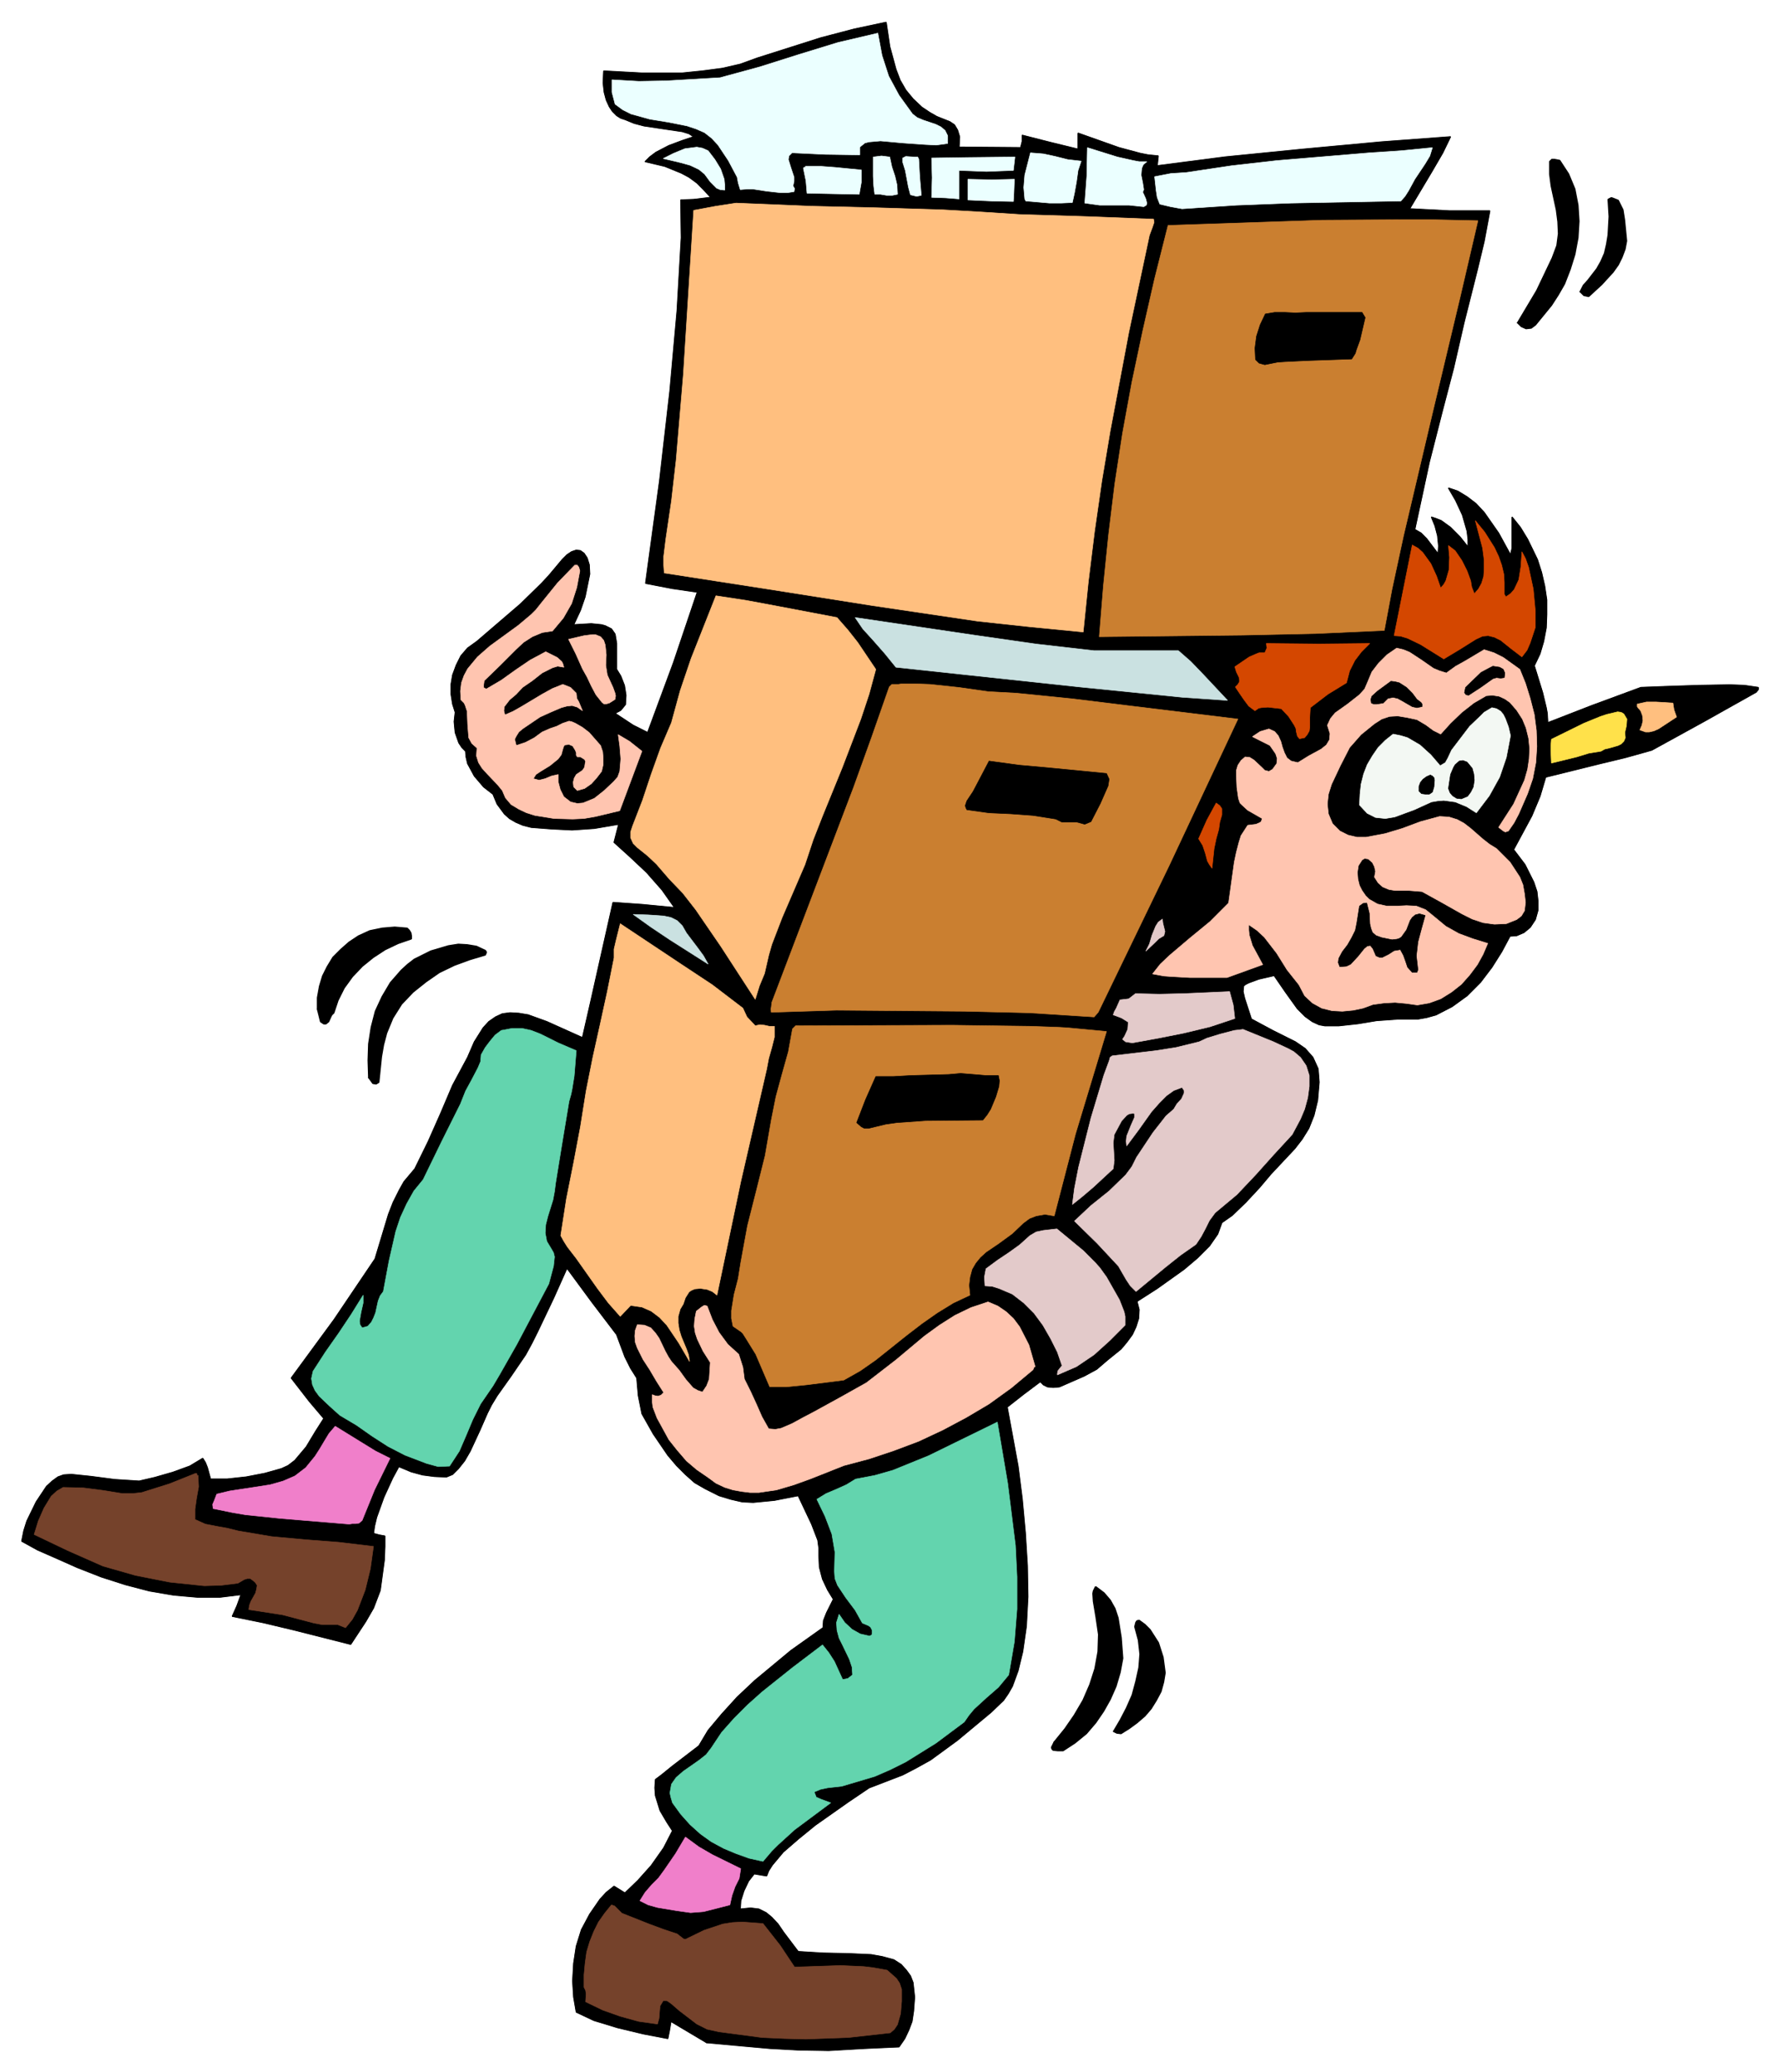 <svg width="3428.182" height="3990.859" viewBox="0 0 2571.137 2993.144" xmlns="http://www.w3.org/2000/svg"><rect x="0" y="0" width="2571.137" height="2993.144" fill="#333333" stroke="none"/><defs><clipPath id="a"><path d="M0 0h2571.137v2992.184H0Zm0 0"/></clipPath></defs><path style="fill:#fff;fill-opacity:1;fill-rule:nonzero;stroke:none" d="M0 2992.184h2571.137V-.961H0Zm0 0" transform="translate(0 .96)"/><g clip-path="url(#a)" transform="translate(0 .96)"><path style="fill:#fff;fill-opacity:1;fill-rule:evenodd;stroke:#fff;stroke-width:.14;stroke-linecap:square;stroke-linejoin:bevel;stroke-miterlimit:10;stroke-opacity:1" d="M0 .5h493.5V575H0Zm0 0" transform="matrix(5.21 0 0 -5.21 0 2994.79)"/></g><path style="fill:#000;fill-opacity:1;fill-rule:evenodd;stroke:#000;stroke-width:.14;stroke-linecap:square;stroke-linejoin:bevel;stroke-miterlimit:10;stroke-opacity:1" d="m196.02 8.69-9.9 5.89-.43-2.59-.43-2.15-6.75 1.29-7.17 1.72-6.6 2.01-4.88 2.3-.72 4.17-.28 4.45.28 4.88.72 4.74 1.43 4.6 2.3 4.31 2.87 4.16 1.72 1.87 2.16 1.72 3.01-1.87 3.59 3.45 3.73 4.17 3.44 4.88 2.44 4.74-1.58 2.44-1.86 3.16-1.29 4.17-.15 2.15.15 2.3 1.72 1.29 3.01 2.44 7.32 5.6 2.58 4.31 3.73 4.45 4.31 4.74 4.88 4.6 10.04 8.33 8.9 6.32.14 2.01.86 2.16 1.87 3.73-1.58 2.58-1.43 3.02-.86 3.3-.15 3.45v1.87l-.29 2.15-1.72 4.46-3.73 7.89-6.6-1.29-5.88-.57-3.02.14-3.15.72-3.3 1-3.74 1.87-3.01 1.73-2.58 2.29-2.44 2.44-2.44 2.88-4.02 5.89-3.16 5.6-1 5.02-.43 4.89-1.72 2.73-1.58 3.16-2.3 6.17-6.89 9.05-6.88 9.34-3.73-8.33-4.45-9.34-1.58-3.16-1.72-3.16-4.02-5.89-3.88-5.46-1.57-2.58-1.15-2.3-2.01-4.59-2.73-5.89-1.58-2.73-1.72-2.16-1.58-1.58-1.72-.71-3.3.14-3.3.43-3.16.86-3.44 1.44-1.72-3.16-2.44-5.32-2.01-5.6-.58-2.44-.28-2.01 1.58-.43 1.57-.29v-2.87l-.14-3.73-1.15-8.48-1.86-4.88-2.16-3.74-4.16-6.32-15.93 4.03-8.46 2.01-8.47 1.72 1.29 2.87 1.15 3.16-5.88-.72h-6.17l-6.6.58-6.75 1.15-6.6 1.72-6.74 2.16-6.6 2.58-6.46 2.87-4.59 2.01-4.45 2.45.57 2.87.86 2.73 2.59 5.31 2.87 4.31 1.57 1.44 1.58 1.15 1.58.57 2.15.14 5.46-.57 6.6-.86 6.74-.43 4.31 1 5.02 1.44 4.73 1.72 3.59 2.16.72-1.15.57-1.44.86-3.16H63l5.31.58 5.16 1 4.59 1.29 1.87.86 1.87 1.44 3.15 3.74 2.59 4.3 2.29 3.59-4.02 4.74-5.02 6.47 11.91 16.23 11.34 16.8 3.73 12.35 1.29 3.31 1.72 3.44 1.29 2.3 3.02 3.59 3.73 7.61 3.44 7.76 3.3 7.76 4.16 7.75 1.87 4.31 2.44 3.88 1.58 1.72 1.86 1.29 1.87.87 2.15.28 2.44-.14 2.58-.43 5.17-1.87 9.9-4.45 2.3 10.05 2.29 10.2 3.88 17.24 8.18-.58 8.89-.86-3.44 4.88-4.3 4.89-4.74 4.45-4.3 3.88 1.29 5.02-6.75-1.15-6.17-.43-5.74.29-5.59.43-2.3.58-2.01.86-1.72 1-1.44 1.3-2.01 2.72-1.14 2.73-2.59 2.01-2.58 3.02-1.87 3.45-.43 1.86-.14 1.58-1 1.01-.86 1.29-1.01 2.87-.29 3.02.29 2.59-.72 2.29-.43 2.73v2.73l.43 2.59 1.01 2.73 1.29 2.58 1.86 2.16 2.59 1.86 12.05 10.34 5.74 5.6 2.15 2.3 3.74 4.46 1.29 1.29 1.29.86 1.29.43 1.15-.14 1-.72.86-1.29.58-1.87.14-2.59-1.29-6.32-1.29-3.73-1.87-4.02 4.88.29 2.87-.29 1.01-.29 1.72-.86 1-1.44.43-2.58v-7.18l1.15-1.87 1.01-2.59.43-2.72-.15-2.59-1.29-1.58-1.58-.86 5.02-3.3 4.02-2.02 7.18 19.39 6.6 19.54-6.89 1-7.46 1.44 3.87 28.29 2.87 24.99 2.01 22.41 1.15 20.11-.14 10.48 3.58.14 4.74.58-2.01 2.15-1.86 1.87-2.16 1.58-2.15 1.15-4.59 1.87-5.45 1.29 1.29 1.29 1.72 1.29 3.59 1.87 3.87 1.44 3.01 1-1.29.86-1.86.58-4.88.72-5.74.86-2.73.72-2.44 1-1.29.43-1.15.72-1.15 1.15-.86 1.29-.86 1.87-.57 2.15-.29 2.59.15 3.3 10.47-.57h11.34l5.59.57 5.46.72 5.02 1.15 4.74 1.72 17.65 5.61 9.32 2.44 8.76 1.86 1-6.75 1.72-6.32 1.15-3.01 1.58-2.73 2.01-2.44 2.44-2.3 2.15-1.44 2.01-1.15 3.59-1.43 1.29-.86.86-1.44.57-1.87-.14-2.87 17.08-.14.43 1.72v1.72l7.89-2.01 7.61-1.86v4.45l11.33-4.02 5.89-1.58 2.15-.43 2.87-.29-.29-2.73 18.8 2.44 21.67 2.16 21.67 2.01 19.23 1.43-2.16-4.45-3.01-5.17-6.17-10.34 11.05-.58h11.19l-1.58-8.47-1.86-7.75-3.73-14.8-2.87-12.49-3.16-12.07-3.59-14.07-4.02-18.67 1.73-1.01 1.57-1.58 3.16-4.17.15 2.16-.29 2.87-.72 2.73-1 2.44 1.29-.43 1.43-.57 2.59-1.87 2.58-2.59 2.29-2.87v2.16l-.28 2.29-1.29 4.46-1.87 4.02-2.01 3.45 2.58-.87 2.59-1.58 2.44-1.86 2.29-2.45 4.02-5.74 3.3-6.03.43 1.86v8.62l2.3-2.87 2.01-3.3 2.72-5.6 1.15-3.6.86-3.73.58-3.88v-4.02l-.15-3.73-.71-3.74-1.01-3.44-1.58-3.31 2.3-7.47 1-4.16.29-1.58.14-2.59 12.2 4.74 13.63 5.03 7.75.29 8.47.28 8.47.15 4.01-.15 3.88-.57v-.57l-.58-.72-14.35-8.05-14.63-8.04-7.18-2.01-7.75-1.87-14.49-3.59-1.58-5.31-2.29-5.46-5.03-9.33 3.16-4.17 2.44-4.88.86-2.59.29-2.58v-2.59l-.72-2.58-1.43-2.16-1.73-1.43-2.01-.87-1.86-.14-2.3-4.31-2.72-4.31-3.16-4.16-3.73-3.74-4.16-3.01-4.45-2.3-2.59-.72-2.43-.43h-5.46l-6.02-.43-5.17-.86-5.31-.58h-3.87l-1.58.29-1.87.86-2.01 1.44-2.15 2.15-3.3 4.6-3.16 4.59-4.3-1-2.73-1.01-.86-.43-.57-.43-.15-1.58.43-1.87 1.87-5.74 5.88-3.16 6.32-3.16 2.72-1.87 2.15-2.44 1.44-3.16.29-3.73-.43-5.03-1.01-4.16-1.43-3.6-1.87-3.01-2.01-2.59-2.29-2.44-4.31-4.59-3.16-3.74-3.87-4.16-3.73-3.59-2.87-2.01-1.15-3.16-2.3-3.31-3.3-3.3-3.73-3.16-7.46-5.32-5.6-3.59.58-2.29-.14-2.45-.72-2.29-1.01-2.16-1.58-2.15-1.57-1.87-3.74-3.02-3.01-2.58-3.44-1.87-6.89-3.01-1.72-.15-1.58.15-1.15.57-.86.86-4.59-3.44-4.59-3.6 3.01-16.37 1.15-9.05.86-9.33.57-9.19.15-8.62-.43-8.19-1.01-7.04-1.29-5.31-1.58-4.31-1.15-2.01-1.29-1.87-3.44-3.3-9.33-7.76-7.46-5.45-3.88-2.16-3.87-2.01-9.33-3.59-5.74-3.88-9.18-6.46-4.59-3.74-4.31-3.73-3.01-3.59-1.01-1.58-.57-1.44-3.45.58-1.57-2.01-1.3-2.73-.86-2.73-.14-2.3 2.87.29 2.3-.29 2-1 1.58-1.3 1.73-1.86 1.57-2.3 4.02-5.32 7.03-.43 6.75-.14 6.46-.29 3.15-.57 3.16-.86 2.01-1.3 1.43-1.58 1.15-1.58.72-1.86.43-4.02-.29-3.88-.43-2.87-.86-2.3-1.15-2.44-1.58-2.3-9.47-.43-10.04-.58-8.47.15-7.89.43zm0 0" transform="matrix(5.21 0 0 -5.21 0 2995.75)"/><path style="fill:none;stroke:#000;stroke-width:.29;stroke-linecap:square;stroke-linejoin:bevel;stroke-miterlimit:10;stroke-opacity:1" d="m196.02 8.69-9.9 5.89-.43-2.59-.43-2.15-6.75 1.29-7.17 1.72-6.6 2.01-4.88 2.3-.72 4.17-.28 4.45.28 4.88.72 4.74 1.43 4.6 2.3 4.31 2.87 4.16 1.72 1.87 2.16 1.72 3.01-1.87 3.59 3.45 3.73 4.17 3.44 4.88 2.44 4.74-1.58 2.44-1.86 3.16-1.29 4.17-.15 2.15.15 2.3 1.72 1.29 3.01 2.44 7.32 5.6 2.58 4.31 3.73 4.45 4.31 4.74 4.88 4.6 10.04 8.33 8.9 6.32.14 2.01.86 2.16 1.87 3.73-1.58 2.58-1.43 3.02-.86 3.3-.15 3.45v1.87l-.29 2.15-1.72 4.46-3.73 7.89-6.6-1.29-5.88-.57-3.02.14-3.15.72-3.3 1-3.74 1.87-3.01 1.73-2.58 2.29-2.44 2.44-2.44 2.88-4.02 5.89-3.16 5.6-1 5.02-.43 4.89-1.72 2.73-1.58 3.16-2.3 6.17-6.89 9.05-6.88 9.34-3.73-8.33-4.45-9.34-1.58-3.16-1.72-3.16-4.02-5.89-3.88-5.46-1.57-2.58-1.15-2.3-2.01-4.59-2.73-5.89-1.58-2.73-1.72-2.16-1.58-1.58-1.72-.71-3.3.14-3.3.43-3.16.86-3.44 1.44-1.72-3.16-2.44-5.32-2.01-5.6-.58-2.44-.28-2.01 1.58-.43 1.57-.29v-2.87l-.14-3.73-1.15-8.48-1.86-4.88-2.16-3.74-4.16-6.32-15.93 4.03-8.46 2.01-8.47 1.72 1.29 2.87 1.15 3.16-5.88-.72h-6.17l-6.6.58-6.75 1.15-6.6 1.72-6.74 2.16-6.6 2.58-6.46 2.87-4.59 2.01-4.45 2.45.57 2.87.86 2.73 2.59 5.31 2.87 4.31 1.57 1.44 1.58 1.15 1.58.57 2.15.14 5.46-.57 6.6-.86 6.74-.43 4.31 1 5.02 1.44 4.73 1.72 3.59 2.16.72-1.15.57-1.44.86-3.16H63l5.31.58 5.16 1 4.59 1.29 1.87.86 1.87 1.44 3.15 3.74 2.59 4.3 2.29 3.59-4.02 4.74-5.02 6.47 11.91 16.23 11.34 16.8 3.73 12.35 1.29 3.31 1.72 3.44 1.29 2.3 3.02 3.59 3.73 7.61 3.44 7.76 3.3 7.76 4.16 7.75 1.87 4.31 2.44 3.88 1.58 1.72 1.86 1.29 1.87.87 2.15.28 2.44-.14 2.58-.43 5.17-1.87 9.9-4.45 2.3 10.05 2.29 10.2 3.88 17.24 8.18-.58 8.89-.86-3.44 4.88-4.3 4.89-4.74 4.45-4.3 3.88 1.29 5.02-6.75-1.15-6.17-.43-5.74.29-5.59.43-2.3.58-2.01.86-1.72 1-1.44 1.3-2.01 2.72-1.14 2.73-2.59 2.01-2.58 3.02-1.87 3.45-.43 1.86-.14 1.58-1 1.01-.86 1.29-1.01 2.87-.29 3.02.29 2.59-.72 2.29-.43 2.73v2.73l.43 2.59 1.01 2.73 1.29 2.58 1.86 2.16 2.59 1.86 12.05 10.34 5.74 5.6 2.15 2.3 3.74 4.46 1.29 1.29 1.29.86 1.29.43 1.15-.14 1-.72.86-1.29.58-1.87.14-2.59-1.29-6.32-1.29-3.73-1.87-4.02 4.88.29 2.87-.29 1.01-.29 1.72-.86 1-1.44.43-2.58v-7.18l1.15-1.87 1.01-2.59.43-2.72-.15-2.59-1.29-1.58-1.58-.86 5.02-3.3 4.02-2.02 7.18 19.39 6.6 19.54-6.89 1-7.46 1.44 3.87 28.29 2.87 24.99 2.01 22.41 1.15 20.11-.14 10.48 3.58.14 4.74.58-2.01 2.15-1.86 1.87-2.16 1.58-2.15 1.15-4.59 1.87-5.45 1.29 1.29 1.29 1.72 1.29 3.59 1.87 3.87 1.44 3.01 1-1.29.86-1.86.58-4.88.72-5.74.86-2.73.72-2.44 1-1.29.43-1.15.72-1.15 1.15-.86 1.29-.86 1.87-.57 2.15-.29 2.59.15 3.3 10.47-.57h11.34l5.59.57 5.46.72 5.02 1.15 4.74 1.72 17.65 5.61 9.32 2.44 8.76 1.86 1-6.75 1.72-6.32 1.15-3.01 1.58-2.73 2.01-2.44 2.44-2.3 2.15-1.44 2.01-1.15 3.59-1.43 1.29-.86.86-1.44.57-1.87-.14-2.87 17.08-.14.43 1.72v1.72l7.89-2.01 7.61-1.86v4.45l11.33-4.02 5.89-1.58 2.15-.43 2.87-.29-.29-2.73 18.8 2.44 21.67 2.16 21.67 2.01 19.23 1.43-2.16-4.45-3.01-5.17-6.17-10.34 11.05-.58h11.19l-1.58-8.47-1.86-7.75-3.73-14.8-2.87-12.49-3.16-12.07-3.59-14.07-4.02-18.67 1.73-1.01 1.57-1.58 3.16-4.17.15 2.16-.29 2.87-.72 2.73-1 2.44 1.29-.43 1.43-.57 2.59-1.87 2.58-2.59 2.29-2.87v2.16l-.28 2.29-1.29 4.46-1.87 4.02-2.01 3.45 2.58-.87 2.59-1.58 2.44-1.86 2.29-2.45 4.02-5.74 3.3-6.03.43 1.86v8.62l2.3-2.87 2.01-3.3 2.72-5.6 1.15-3.6.86-3.73.58-3.88v-4.02l-.15-3.73-.71-3.74-1.01-3.44-1.58-3.31 2.3-7.47 1-4.16.29-1.58.14-2.59 12.2 4.74 13.63 5.03 7.75.29 8.47.28 8.47.15 4.01-.15 3.88-.57v-.57l-.58-.72-14.35-8.05-14.63-8.04-7.18-2.01-7.75-1.87-14.49-3.59-1.58-5.31-2.29-5.46-5.03-9.33 3.16-4.17 2.44-4.88.86-2.59.29-2.58v-2.59l-.72-2.58-1.43-2.16-1.73-1.43-2.01-.87-1.86-.14-2.3-4.31-2.72-4.31-3.16-4.16-3.73-3.74-4.16-3.01-4.45-2.3-2.59-.72-2.43-.43h-5.46l-6.02-.43-5.17-.86-5.31-.58h-3.87l-1.58.29-1.87.86-2.01 1.44-2.15 2.15-3.3 4.6-3.16 4.59-4.3-1-2.73-1.01-.86-.43-.57-.43-.15-1.58.43-1.87 1.87-5.74 5.88-3.16 6.32-3.16 2.72-1.87 2.15-2.44 1.44-3.16.29-3.73-.43-5.03-1.01-4.16-1.43-3.6-1.87-3.01-2.01-2.59-2.29-2.44-4.31-4.59-3.16-3.74-3.87-4.16-3.73-3.59-2.87-2.01-1.15-3.16-2.3-3.31-3.3-3.3-3.73-3.16-7.46-5.32-5.6-3.59.58-2.29-.14-2.45-.72-2.29-1.01-2.16-1.58-2.15-1.57-1.87-3.74-3.02-3.01-2.58-3.44-1.87-6.89-3.01-1.72-.15-1.58.15-1.15.57-.86.86-4.59-3.44-4.59-3.6 3.01-16.37 1.15-9.05.86-9.33.57-9.19.15-8.62-.43-8.19-1.01-7.04-1.29-5.31-1.58-4.31-1.15-2.01-1.29-1.87-3.44-3.3-9.33-7.76-7.46-5.45-3.88-2.16-3.87-2.01-9.33-3.59-5.74-3.88-9.18-6.46-4.59-3.74-4.31-3.73-3.01-3.59-1.01-1.58-.57-1.44-3.45.58-1.57-2.01-1.3-2.73-.86-2.73-.14-2.3 2.87.29 2.3-.29 2-1 1.58-1.3 1.73-1.86 1.57-2.3 4.02-5.32 7.03-.43 6.75-.14 6.46-.29 3.15-.57 3.16-.86 2.01-1.3 1.43-1.58 1.15-1.58.72-1.86.43-4.02-.29-3.88-.43-2.87-.86-2.3-1.15-2.44-1.58-2.3-9.47-.43-10.04-.58-8.47.15-7.89.43-17.51 1.58" transform="matrix(5.21 0 0 -5.21 0 2995.75)"/><path style="fill:#75422b;fill-opacity:1;fill-rule:evenodd;stroke:#75422b;stroke-width:.14;stroke-linecap:square;stroke-linejoin:bevel;stroke-miterlimit:10;stroke-opacity:1" d="m188.42 17.59-2.16 1.87-1 .72-.29.14h-1l-.86-1.44-.15-1.58-.14-1.86-.43-1.58-5.17.72-5.16 1.43-4.88 1.73-4.74 2.29.15 2.16-.15 1-.43.86v3.45l.29 3.16.43 3.16.86 2.87 1.15 2.88 1.29 2.58 1.72 2.44 1.87 2.3.86-.29.57-.57 1.44-1.44 7.6-3.01 3.88-1.44 3.87-1.29 1.29-1.01.58-.43h.57l5.02 2.44 5.17 1.73 2.73.43 2.72.14 5.74-.43 4.74-6.03 4.02-6.03 12.77.43 6.46-.29 2.44-.29 4.01-.72 2.59-2.29.86-1.3.57-1.72v-3.3l-.29-3.45-.86-3.02-.86-1.29-1.15-1-11.62-1.3-11.77-.43-6.02.15-6.17.28-11.91 1.58-3.3.72-2.87 1.44zm0 0" transform="matrix(5.21 0 0 -5.21 0 2995.75)"/><path style="fill:#f07fca;fill-opacity:1;fill-rule:evenodd;stroke:#f07fca;stroke-width:.14;stroke-linecap:square;stroke-linejoin:bevel;stroke-miterlimit:10;stroke-opacity:1" d="m177.51 48.04 1.44 2.3 1.86 2.15 1.87 1.87 1.57 2.15 3.16 4.6 2.73 4.6 3.73-2.73 3.73-2.16 7.89-3.88-.43-2.72-1.15-2.3-.86-2.44-.57-2.59-3.88-1-3.44-.87-3.59-.28-4.01.57-5.17.86-2.58.72zm0 0" transform="matrix(5.21 0 0 -5.21 0 2995.75)"/><path style="fill:#63d4ae;fill-opacity:1;fill-rule:evenodd;stroke:#63d4ae;stroke-width:.14;stroke-linecap:square;stroke-linejoin:bevel;stroke-miterlimit:10;stroke-opacity:1" d="m186.55 75.19-.43 1.43-.29 1.29.43 2.45 1.3 1.86 2 1.73 4.31 3.01 2.01 1.58 1.43 1.87 2.87 4.31 3.45 3.88 3.73 3.73 4.02 3.59 8.46 6.75 8.33 6.32 1.72-2.15 1.58-2.45 2.29-5.02 1.44.29 1.29 1-.14 2.15-.72 2.16-1.87 3.88-1 2.01-.58 2.15-.14 2.16.72 2.29 1.58-2.29 2.01-1.87 2.29-1.29 2.58-.58.58.29.14.43v.86l-.43.86-.57.43-1.72.72-2.01 3.59-2.59 3.45-2.29 3.45-.72 1.86-.14 2.02.14 5.31-.86 5.03-1.87 4.88-2.29 4.74 2.58 1.58 2.73 1.15 2.87 1.29 2.58 1.58 5.31 1.01 5.02 1.43 9.9 4.02 19.09 9.34 2.87-16.95 2.15-17.23.43-8.76v-8.91l-.72-9.05-1.57-9.19-2.87-3.45-3.3-2.87-3.45-3.16-1.43-1.72-1.29-1.87-7.9-5.89-8.32-5.17-4.31-2.15-4.3-1.87-9.18-2.73-3.88-.43-2.01-.43-1.72-.72.57-1.44 1.3-.57 2.72-1-10.04-7.47-4.59-4.17-1.73-1.72-2.44-2.87-3.87.86-3.59 1.29-3.44 1.44-3.45 1.86-3.01 2.16-2.87 2.58-2.58 2.88zm0 0" transform="matrix(5.21 0 0 -5.21 0 2995.75)"/><path style="fill:#000;fill-opacity:1;fill-rule:evenodd;stroke:#000;stroke-width:.14;stroke-linecap:square;stroke-linejoin:bevel;stroke-miterlimit:10;stroke-opacity:1" d="m292.45 91.99 3.02 3.73 2.58 3.74 2.44 4.16 1.87 4.31 1.43 4.45.86 4.74.15 4.74-.72 4.89-.72 4.31-.14 2.15.14.72.57 1.15 2.3-1.73 1.72-2.01 1.29-2.3.86-2.58.87-5.46.43-5.74-.72-3.88-1.15-3.88-1.58-3.59-1.86-3.3-2.16-3.16-2.58-3.02-3.16-2.58-3.3-2.16h-1.43l-1.29.14-.29.29-.14.43zm0 0" transform="matrix(5.21 0 0 -5.21 0 2995.75)"/><path style="fill:none;stroke:#000;stroke-width:.43;stroke-linecap:square;stroke-linejoin:bevel;stroke-miterlimit:10;stroke-opacity:1" d="m292.45 91.99 3.02 3.73 2.58 3.74 2.44 4.16 1.87 4.31 1.43 4.45.86 4.74.15 4.74-.72 4.89-.72 4.31-.14 2.15.14.72.57 1.15 2.3-1.73 1.72-2.01 1.29-2.3.86-2.58.87-5.46.43-5.74-.72-3.88-1.15-3.88-1.58-3.59-1.86-3.3-2.16-3.16-2.58-3.02-3.16-2.58-3.3-2.16h-1.43l-1.29.14-.29.29-.14.43.71 1.44" transform="matrix(5.21 0 0 -5.21 0 2995.75)"/><path style="fill:#000;fill-opacity:1;fill-rule:evenodd;stroke:#000;stroke-width:.14;stroke-linecap:square;stroke-linejoin:bevel;stroke-miterlimit:10;stroke-opacity:1" d="m308.96 95.01 1.86 3.16 1.72 3.3 1.58 3.59 1.01 3.73.86 3.88.29 3.74-.43 3.87-1.01 3.74.29 1.15.28.43.58.14 1.58-1.15 1.43-1.43 2.3-3.59 1.29-4.03.57-4.31-.43-2.58-.71-2.59-1.3-2.44-1.43-2.3-1.72-2.01-2.16-1.86-2.15-1.58-2.29-1.44-1.15.14zm0 0" transform="matrix(5.21 0 0 -5.21 0 2995.75)"/><path style="fill:none;stroke:#000;stroke-width:.43;stroke-linecap:square;stroke-linejoin:bevel;stroke-miterlimit:10;stroke-opacity:1" d="m308.96 95.01 1.86 3.16 1.72 3.3 1.58 3.59 1.01 3.73.86 3.88.29 3.74-.43 3.87-1.01 3.74.29 1.15.28.43.58.14 1.58-1.15 1.43-1.43 2.3-3.59 1.29-4.03.57-4.31-.43-2.58-.71-2.59-1.3-2.44-1.43-2.3-1.72-2.01-2.16-1.86-2.15-1.58-2.29-1.44-1.15.14-.86.44" transform="matrix(5.21 0 0 -5.21 0 2995.75)"/><path style="fill:#75422b;fill-opacity:1;fill-rule:evenodd;stroke:#75422b;stroke-width:.14;stroke-linecap:square;stroke-linejoin:bevel;stroke-miterlimit:10;stroke-opacity:1" d="m87.1 125.02-8.75 2.3-9.33 1.44.15 1.15.43 1.15 1.29 2.29.29 1.15.14 1.01-.57.86-1.3 1h-.86l-.86-.28-1.72-1.01-4.59-.57-4.74-.15-9.61 1.01-9.47 1.87-9.04 2.58-9.76 4.31-9.33 4.45 1.15 3.74 1.58 3.59 2.01 3.3 1.58 1.44 1.72 1 5.59-.14 5.6-.72 5.31-.86h2.73l2.58.29 7.75 2.44 7.17 2.87h.29l.14-.29v-.28h.29l.14-3.16-.57-3.16-.43-3.02v-2.87l2.87-1.29 3.01-.58 3.16-.57 2.87-.72 9.33-1.58 9.33-.86 9.32-.72 9.62-1.15-.86-6.18-1.44-5.89-2.15-5.6-1.44-2.58-1.86-2.3-2.15.86H89.4zm0 0" transform="matrix(5.21 0 0 -5.21 0 2995.75)"/><path style="fill:#f07fca;fill-opacity:1;fill-rule:evenodd;stroke:#f07fca;stroke-width:.14;stroke-linecap:square;stroke-linejoin:bevel;stroke-miterlimit:10;stroke-opacity:1" d="m59.12 156.76-.14 1.15.43 1.01.72 1.87 3.58.86 3.74.57 7.46 1.15 3.58 1.01 3.31 1.43 3.01 2.3 2.58 3.16 1.29 2.01 1.29 2.16 1.3 2.15 1.72 2.01 7.46-4.6 3.73-2.29 4.02-2.01-4.31-8.77-3.44-8.47-.86-.72-.86-.14h-1.01l-.86-.14-19.08 1.58-9.62 1-3.44.58zm0 0" transform="matrix(5.21 0 0 -5.21 0 2995.75)"/><path style="fill:#ffc5b0;fill-opacity:1;fill-rule:evenodd;stroke:#ffc5b0;stroke-width:.14;stroke-linecap:square;stroke-linejoin:bevel;stroke-miterlimit:10;stroke-opacity:1" d="m185.55 175.87-3.3 6.03-1.15 3.01-.15 1.3v2.15l.72-.29.86-.14.86.29.72.72-2.01 3.16-1.86 3.16-1.87 2.87-1.58 3.16-.57 1.58-.14 1.72.14 1.58.57 1.58 2.01-.14 1.72-.72 1.3-1.44 1-1.43 1.72-3.59.86-1.58.86-1.3 2.16-2.44 1.86-2.58 2.01-2.3 1.29-.72 1.29-.43 1.15 1.72.72 1.87.29 4.6-2.01 3.16-1.58 3.3-.58 1.72-.28 1.87.14 2.01.43 2.16 1.44 1.14.71.44h.29l.58-.15 1.43-3.73 1.87-3.59 2.44-3.31 3.01-2.73 1.15-3.59.43-3.3 1.72-3.45 1.58-3.44 1.58-3.59 1.86-3.31 1.87-.14 1.58.29 3.01 1.29 3.16 1.72 3.01 1.58 7.32 4.02 7.17 4.02 8.18 6.32 7.9 6.61 4.16 3.02 4.3 2.73 4.45 2.15 4.74 1.58 2.72-1.15 2.3-1.58 2.01-1.87 1.72-2.29 2.58-5.03 1.58-5.46.14-.57-.28-.15-.29-.71-6.03-5.03-6.17-4.45-6.31-3.74-6.46-3.44-6.74-3.16-6.89-2.59-6.89-2.3-7.03-1.87-9.04-3.59-4.74-1.72-4.88-1.44-4.87-.71h-2.44l-2.3.28-2.44.43-2.3.72-2.44 1.15-2.15 1.58-3.15 2.16-2.87 2.44-2.59 3.01zm0 0" transform="matrix(5.21 0 0 -5.21 0 2995.75)"/><path style="fill:#63d4ae;fill-opacity:1;fill-rule:evenodd;stroke:#63d4ae;stroke-width:.14;stroke-linecap:square;stroke-linejoin:bevel;stroke-miterlimit:10;stroke-opacity:1" d="m94.28 182.62-2.87 2.58-2.87 2.73-1.15 1.58-.72 1.58-.28 1.72.43 2.01 3.44 5.32 3.73 5.31 3.45 5.17 3.3 5.32v-2.16l-.58-2.58-.43-2.44.15-1.01.57-.86 1.58.43 1 1.15.58 1.15.57 1.43.72 3.31.57 1.43.86 1.15 1.58 8.48 1.87 8.18 1.29 3.88 1.72 3.74 2.01 3.59 2.58 3.16 5.17 10.62 5.17 10.35 1.43 3.59 1.72 3.16 1.72 3.3.72 1.72.15 1.87 1.14 2.01 1.3 1.72 1.43 1.73 1.72 1.29 3.02.57h2.72l2.59-.57 2.58-1.01 4.88-2.44 5.02-2.15-.57-7.04-.58-3.59-.29-1.44-.57-2.01-1.86-11.2-1.87-11.49-.29-2.3-.43-2.3-1.43-4.59-.58-2.3-.14-2.3.43-2.3 1.29-2.15.58-1.01.28-1.14-.28-2.59-1.3-4.88-8.89-16.81-4.74-8.33-1.86-3.16-3.45-5.02-2.15-4.31-1.87-4.45-1.86-4.31-2.73-4.17-3.15-.14-3.16.86-6.03 2.3-4.73 2.44-4.45 2.87-4.31 3.02zm0 0" transform="matrix(5.21 0 0 -5.21 0 2995.75)"/><path style="fill:#ca7f30;fill-opacity:1;fill-rule:evenodd;stroke:#ca7f30;stroke-width:.14;stroke-linecap:square;stroke-linejoin:bevel;stroke-miterlimit:10;stroke-opacity:1" d="m213.53 190.52-3.88 9.04-2.58 4.17-1 1.58-.43.43-2.3 1.58-.43 2.15v2.16l.72 4.45 1.15 4.45.71 4.46 1.87 10.19 2.44 9.63 2.44 9.76 1.72 9.91 1.29 6.47 1.72 6.32 1.73 6.17 1.14 6.32.86.86 43.48.15 21.67-.29 8.04-.29 2.3-.14 10.76-1.01-8.61-28.44-5.89-22.69-2.58.43-2.44-.43-1.86-.72-1.73-1.29-3.01-2.87-3.73-2.73-3.59-2.44-1.58-1.44-1.29-1.58-1-1.72-.58-2.16-.28-2.29.28-2.73-4.59-2.16-4.45-2.73-4.3-3.01-4.31-3.31-8.46-6.75-4.31-3.01-4.59-2.59-10.19-1.29-5.74-.57zm0 0" transform="matrix(5.21 0 0 -5.21 0 2995.75)"/><path style="fill:#ffbf7f;fill-opacity:1;fill-rule:evenodd;stroke:#ffbf7f;stroke-width:.14;stroke-linecap:square;stroke-linejoin:bevel;stroke-miterlimit:10;stroke-opacity:1" d="m174.93 213.07-2.87-3.02-3.3 3.73-3.02 4.02-5.88 8.33-2.44 3.16-1 1.58-.87 1.58 1.58 10.2 2.01 10.06 1.87 9.91 1.58 9.91 1.86 9.33 2.01 9.05 2.01 9.19 1.87 9.34v2.44l.57 2.44 1.15 4.6 17.07-11.35 8.47-5.6 8.47-6.46 1.14-2.45 2.3-2.44 1.29.29 1.29-.14 1.3-.29h1.43v-3.02l-.72-2.87-.86-3.02-.57-3.01-7.18-31.17-6.6-31.45-1.29 1-1.43.58-1.87.28-1.58-.14-1-.43-.58-.43-1-1.58-.58-1.72-.86-1.44-.57-2.01v-1.87l.29-1.87.57-1.86 1.44-3.45.57-1.58.29-1.87-3.02 5.17-3.3 4.89-2.01 2.15-2.29 1.73-2.59 1.14zm0 0" transform="matrix(5.21 0 0 -5.21 0 2995.75)"/><path style="fill:#e3caca;fill-opacity:1;fill-rule:evenodd;stroke:#e3caca;stroke-width:.14;stroke-linecap:square;stroke-linejoin:bevel;stroke-miterlimit:10;stroke-opacity:1" d="m293.46 194.97 1.15 1.43-1.29 3.74-1.87 3.73-2.15 3.74-2.44 3.3-2.87 2.87-3.16 2.44-3.73 1.58-1.87.58-2 .14-.15 2.44.43 2.3 3.3 2.44 3.02 2.01 3.01 2.16 2.87 2.58 1.72 1.01 2.01.43 3.73.43 7.32-6.03 3.44-3.45 1.15-1.29 1.87-2.59 3.59-6.32 1.29-3.3.28-1.29v-2.44l-4.16-4.17-4.45-4.02-4.88-3.3-5.3-2.3v.43zm16.79 29.01-5.89 6.32-6.31 6.18 4.59 4.3 5.03 4.03 4.59 4.45 1.72 2.3 1.29 2.58 4.59 6.9 2.59 3.3 1 1.29 2.15 1.87.86 1.44 1.3 1.43.71 1.58v.72l-.57.86-2.3-.86-2.01-1.44-2-2.01-2.16-2.44-3.58-5.03-3.31-4.45-.14 1.29.14 1.44 1.15 2.87 1.01 2.3v1.01l-.29.14-1.15-.14-.72-.43-1.43-1.58-2.01-3.74-.29-2.3.15-2.44.14-2.44-.29-2.3-5.59-5.17-2.87-2.44-2.87-2.3.57 4.45 1.15 5.89 3.44 13.65 3.59 11.92 1.44 3.88.28 1 .58.43 12.19 1.44 5.46.86 6.45 1.58 2.16 1.01 3.73 1.14 3.87 1.01 2.44.29 8.47-3.45 4.02-1.87 1.58-.86 1.86-1.58 1.58-2.3.86-2.73v-3.01l-.43-3.16-.86-3.16-1.15-2.73-2.3-4.31-5.16-5.6-5.02-5.6-5.17-5.46-6.03-5.03-1.58-2.15-1.14-2.3-1.15-2.15-1.44-2.16-4.3-3.01-4.16-3.31-8.18-6.75-1.58 1.58-1.15 1.73zm0 0" transform="matrix(5.21 0 0 -5.21 0 2995.75)"/><path style="fill:#000;fill-opacity:1;fill-rule:evenodd;stroke:#000;stroke-width:.14;stroke-linecap:square;stroke-linejoin:bevel;stroke-miterlimit:10;stroke-opacity:1" d="m237.64 263.76 2.44 6.32 2.87 6.47h4.88l4.87.28 10.48.29 3.3.29 3.59-.29 3.44-.29h3.45l.28-1.43-.14-1.58-.86-2.87-1.44-3.45-1-1.58-1.15-1.44-15.93-.14-8.03-.58-3.02-.43-4.73-1.15h-1.15l-.86.44zm-135.32 12.5-.15 4.74.15 4.6.71 4.59 1.15 4.45 1.87 4.03 2.29 3.87 3.02 3.45 1.72 1.58 1.86 1.44 4.6 2.29 4.88 1.44 2.72.43 2.44-.14 2.58-.43 2.44-1.15.29-.43-.29-.72-4.3-1.29-4.31-1.58-4.16-2.01-3.73-2.59-3.59-2.87-3.15-3.31-2.44-3.87-1.72-4.17-.87-3.3-.57-3.3-.72-7.04-.72-.43-.86.14zm0 0" transform="matrix(5.21 0 0 -5.21 0 2995.75)"/><path style="fill:none;stroke:#000;stroke-width:.43;stroke-linecap:square;stroke-linejoin:bevel;stroke-miterlimit:10;stroke-opacity:1" d="m102.32 276.26-.15 4.74.15 4.6.71 4.59 1.15 4.45 1.87 4.03 2.29 3.87 3.02 3.45 1.72 1.58 1.86 1.44 4.6 2.29 4.88 1.44 2.72.43 2.44-.14 2.58-.43 2.44-1.15.29-.43-.29-.72-4.3-1.29-4.31-1.58-4.16-2.01-3.73-2.59-3.59-2.87-3.15-3.31-2.44-3.87-1.72-4.17-.87-3.3-.57-3.3-.72-7.04-.72-.43-.86.14-1.14 1.58" transform="matrix(5.21 0 0 -5.21 0 2995.75)"/><path style="fill:#000;fill-opacity:1;fill-rule:evenodd;stroke:#000;stroke-width:.14;stroke-linecap:square;stroke-linejoin:bevel;stroke-miterlimit:10;stroke-opacity:1" d="M88.11 295.22v3.16l.57 3.16.86 2.87 1.3 2.59 1.57 2.58 2.16 2.16 2.29 2.01 2.59 1.72 3.15 1.44 3.45.71 3.44.29 3.45-.29.57-.57.43-.72.14-.86v-.72l-3.73-1.29-3.59-1.72-3.3-2.16-3.01-2.44-2.73-2.87-2.29-3.16-1.72-3.45-1.15-3.45-.58-.57-.28-.58-.58-1.29-.71-.57h-.58l-.86.57-.43 1.73zm0 0" transform="matrix(5.21 0 0 -5.21 0 2995.75)"/><path style="fill:none;stroke:#000;stroke-width:.43;stroke-linecap:square;stroke-linejoin:bevel;stroke-miterlimit:10;stroke-opacity:1" d="M88.11 295.22v3.16l.57 3.16.86 2.87 1.3 2.59 1.57 2.58 2.16 2.16 2.29 2.01 2.59 1.72 3.15 1.44 3.45.71 3.44.29 3.45-.29.57-.57.43-.72.14-.86v-.72l-3.73-1.29-3.59-1.72-3.3-2.16-3.01-2.44-2.73-2.87-2.29-3.16-1.72-3.45-1.15-3.45-.58-.57-.28-.58-.58-1.29-.71-.57h-.58l-.86.57-.43 1.73-.43 1.72" transform="matrix(5.21 0 0 -5.21 0 2995.75)"/><path style="fill:#e3caca;fill-opacity:1;fill-rule:evenodd;stroke:#e3caca;stroke-width:.14;stroke-linecap:square;stroke-linejoin:bevel;stroke-miterlimit:10;stroke-opacity:1" d="m311.97 287.75.86 1.87.14 2.01-1.86 1.15-2.3.86.29.86.57 1.01 1.01 2.29 2.44.29 1.86 1.44 6.61-.15 6.6.15 12.91.57 1.01-3.73.43-3.74-6.89-2.29-7.18-1.73-7.17-1.43-7.18-1.3-1.86.29-.72.57-.14.15zm0 0" transform="matrix(5.21 0 0 -5.21 0 2995.75)"/><path style="fill:#ca7f30;fill-opacity:1;fill-rule:evenodd;stroke:#ca7f30;stroke-width:.14;stroke-linecap:square;stroke-linejoin:bevel;stroke-miterlimit:10;stroke-opacity:1" d="m214.1 297.09 22.68 59.6 5.02 13.93 4.88 13.93.72.72h1.86l.86.15H254l4.01-.15 8.04-.86 8.04-1.15 7.89-.43 15.64-1.58 15.21-1.87 30.57-3.73L324.31 335l-19.66-40.64-1.15-1.3-17.93 1.15-17.94.43-35.59.29-18.08-.57-.14.86.14.57zm0 0" transform="matrix(5.21 0 0 -5.21 0 2995.75)"/><path style="fill:#ffbf7f;fill-opacity:1;fill-rule:evenodd;stroke:#ffbf7f;stroke-width:.14;stroke-linecap:square;stroke-linejoin:bevel;stroke-miterlimit:10;stroke-opacity:1" d="m189.42 327.39-3.73 3.88-3.59 4.16-2.44 2.3-2.87 2.3-1.15 1.15-.71 1.58v1.58l.57 1.72 2.73 7.04 2.44 7.32 2.58 7.19 3.01 7.03 2.44 8.91 3.02 8.9 6.88 17.38 8.47-1.29 8.47-1.58 16.64-3.16 3.02-3.45 2.72-3.44 5.03-7.47-1.87-6.9-2.29-6.89-5.17-13.5-5.45-13.36-2.59-6.61-2.29-6.89-6.32-14.65-2.87-7.47-.86-3.01-1.15-5.03-1.43-3.45-1.15-3.73-9.61 14.79-5.03 7.33-1.86 2.72zm0 0" transform="matrix(5.21 0 0 -5.21 0 2995.75)"/><path style="fill:#ffc5b0;fill-opacity:1;fill-rule:evenodd;stroke:#ffc5b0;stroke-width:.14;stroke-linecap:square;stroke-linejoin:bevel;stroke-miterlimit:10;stroke-opacity:1" d="m360.33 301.97-3.3 4.16-2.87 4.6-3.44 4.45-2.01 1.87-2.3 1.58v-1.44l.14-1.43.87-2.88 2.87-5.31-9.91-3.59h-10.33l-5.16.29-2.01.14-3.16.58 2.15 2.72 2.59 2.45 5.59 4.74 5.6 4.59 5.16 5.17 1.58 11.35.58 2.73.71 2.73.58 1.86 1.86 2.88 2.3.28 1 .43.43.29.29.86-4.02 2.3-1.57 1.44-.58.57-.43 1.29-.43 3.02-.14 3.3v1.44l.43 1.44.86 1.29 1.15 1 1.29-.14 1.15-.72 2.15-2.01.86-.86 1.15-.29 1 .58 1.15 1.58.14 1.43-.43 1.3-1.58 2.29-2.29 1.15-2.58 1.3 2.15 1.43 2.44.72 1.58-.72 1-1.15.72-1.58.43-1.58.57-1.58.72-1.43 1.15-.87 1.86-.43 3.02 1.87 3.44 1.87 1.44 1.15.86 1.43.14 1.73-.72 2.3.86 1.86 1.3 1.58 3.44 2.44 3.3 2.59 1.43 1.58.87 2.01 1.14 2.73 1.87 2.44 2.3 2.3 2.72 1.87 1.87-.44 1.72-.71 3.3-2.16 3.3-2.3 1.72-.71 1.87-.58 2.58 1.87 2.58 1.43 5.31 3.16 2.73-.86 2.58-1.29 4.6-3.3 1.57-3.88 1.3-4.17 1.14-4.45.58-4.45.14-4.45-.29-4.46-.86-4.45-1.43-4.16-2.44-5.6-1.29-2.45-1.58-2.29-.86-.29-.58.29-1.29 1 4.16 6.46 3.02 6.61.86 3.02.43 2.87.14 2.87-.29 2.87-.71 2.88-1.01 2.44-1.58 2.44-1.86 2.15-1.44 1.01-1.58.72-1.86.29-1.72-.15-3.45-2.01-3.3-2.58-3.15-3.02-2.73-3.02-2.01 1.01-2.15 1.58-2.44 1.43-2.73.58-2.58.43-2.3-.14-2.15-.72-2.01-1.29-3.73-3.02-3.16-3.59-2.58-5.03-2.44-5.17-.86-2.73-.29-2.73.29-2.72 1.15-2.73 2.01-2.01 2.29-1.15 2.44-.58h2.59l5.3 1.01 4.74 1.43 5.02 1.87 5.31 1.44 2.59-.15 2.29-.71 1.87-1.01 1.86-1.44 3.45-3.01 1.86-1.44 1.87-1.15 3.73-3.73 2.73-4.17.86-2.15.43-2.44.28-2.44-.28-2.3-.86-1.44-1.3-1-2.87-1.15-3.3-.15-3.15.43-3.02 1.01-2.87 1.44-5.59 3.16-5.46 3.01-3.58.29h-3.88l-1.72.29-1.72.71-1.29 1.15-1.01 1.58.29 1.58-.29 1.3-.57 1.14-1.15 1.01-1.01.14-.71-.43-1.01-1.58-.28-1.86.14-1.87.43-1.73.72-1.43 1-1.44 1.01-1 2.29-1.3 2.59-.57h2.72l2.73.14 2.72-.14 2.59-1.01 2.29-1.86 3.3-2.73 3.59-2.01 3.88-1.44 4.16-1.29-1.29-3.02-1.58-2.87-2.15-2.87-2.3-2.59-2.73-2.15-3.01-1.87-3.16-1.15-3.3-.57-3.01.43-3.16.29-3.01-.15-3.16-.43-2.73-1-2.72-.58-3.02-.29-2.87.15-2.87.72-2.58 1.43-2.15 2.01zm0 0" transform="matrix(5.21 0 0 -5.21 0 2995.75)"/><path style="fill:#cae1e1;fill-opacity:1;fill-rule:evenodd;stroke:#cae1e1;stroke-width:.14;stroke-linecap:square;stroke-linejoin:bevel;stroke-miterlimit:10;stroke-opacity:1" d="m175.64 321.5 4.17-.14 4.3-.29 2.01-.43 1.72-.86 1.44-1.44 1.15-2.01 3.15-4.16 1.58-2.16 1.29-2.3-10.62 6.75-5.16 3.45zm0 0" transform="matrix(5.21 0 0 -5.21 0 2995.75)"/><path style="fill:#000;fill-opacity:1;fill-rule:evenodd;stroke:#000;stroke-width:.14;stroke-linecap:square;stroke-linejoin:bevel;stroke-miterlimit:10;stroke-opacity:1" d="m388.46 311.74-1.73-.29-1.57-1.01-1.73-.86h-.71l-1.01.43-.86 2.01-.72.86-.86-.14-.86-.72-1.72-2.15-2.01-2.16-1.15-.57-1.86-.14-.43 1.14.14 1.15 1 1.87 1.44 1.87 1.15 2.01 1 2.01.43 2.15.72 4.6 1 .72 1.01.14.72-2.87.14-2.87.29-1.3.43-1.14 1-.87 1.58-.57 2.87-.58 1.29.15.58.14.71.43 1.44 2.01 1 2.59.58.86.86.72 1.15.29 1.57-.44-1-3.59-1-3.73-.44-3.88.44-3.88-.29-.71h-1.29l-1.29 1.43-.58 1.73-.57 1.58zm0 0" transform="matrix(5.21 0 0 -5.21 0 2995.75)"/><path style="fill:#e3caca;fill-opacity:1;fill-rule:evenodd;stroke:#e3caca;stroke-width:.14;stroke-linecap:square;stroke-linejoin:bevel;stroke-miterlimit:10;stroke-opacity:1" d="m322.45 320.21.14-1.15.29-1.15.28-1.15-.28-1.15-1.44-.86-1.15-1.15-2.44-2.3 1.01 2.02.72 2.44 1 2.44.72 1.15zm0 0" transform="matrix(5.21 0 0 -5.21 0 2995.75)"/><path style="fill:#ffc5b0;fill-opacity:1;fill-rule:evenodd;stroke:#ffc5b0;stroke-width:.14;stroke-linecap:square;stroke-linejoin:bevel;stroke-miterlimit:10;stroke-opacity:1" d="m140.2 353.82-.86 2.01-1.29 1.58-2.87 3.01-1.44 1.58-1 1.58-.58 1.87.15 2.16-1.44 1.29-.86 1.58-.29 3.73-.14 3.59-.57 1.73-.29.57-.86.86-.14 2.44.28 2.3.72 2.01 1 1.87 2.73 3.3 3.45 3.02 7.89 5.74 3.59 3.02 1.29 1.29 1.72 2.16 4.3 5.31 4.74 4.89h.72l.43-.58.28-1-.86-4.6-1.43-4.45-2.3-4.02-3.01-3.6-2.87-.43-2.73-1.15-2.44-1.57-2.15-2.02-4.3-4.3-4.45-4.31-.15-1.15v-.72l.15-.14.57-.29 4.16 2.44 4.02 2.87 4.02 2.73 4.3 2.3 3.16-1.58 1.29-1.15.29-.57.29-1.01-1.73.29-1.43-.43-2.87-1.44-2.73-2.15-2.72-1.87-1.73-1.87-1.86-1.58-1.44-1.86-.14-1.15.29-1.15 2.29 1 2.3 1.3 5.74 3.44 2.87 1.58 2.87 1.15 2.15-.86 1.58-1.58.14-1.44.58-1 1-2.44-1.43 1-1.44.43-1.43-.14-1.58-.43-3.02-1.29-2.87-1.3-4.87-3.3-1.01-.86-.72-1.15-.43-.86.43-1.73 2.59.87 2.44 1.29 2.15 1.58 2.29 1 1.73.58 1.72.86 1.72.57.72-.14 1-.43 2.01-1.15 1.87-1.44 3.15-3.59.58-1.72.14-1.72v-1.87l-.43-1.87-1.43-1.86-1.44-1.58-1.86-1.3-2.01-.57-1.01 1-.14 1.3.29 1.15.57 1 1.72 1.15.58.86.14 1.01.14.57-.28.58-1.15.71h-.86l-.29.43v.72l-.29.72-.71 1.15-1.01.43-1.15-.14-.28-.29-.29-.86-.43-1.58-.86-1.15-2.3-1.87-2.58-1.58-1.29-.86-.72-1.15 1.58-.43 1.72.43 1.72.72 1.87.43v-2.01l.57-2.15 1.01-2.02 1.86-1.43 1.87-.43 1.58.14 3.15 1.29 2.73 2.16 2.58 2.44 1.15 1.29.57 1.58.29 3.45-.29 3.59-.43 3.16 3.16-1.87 3.44-2.73-6.17-16.51-6.6-1.58-3.3-.58-3.15-.14-5.17.14-5.31.86-2.3.72-2.15 1.01-2.15 1.29zm0 0" transform="matrix(5.21 0 0 -5.21 0 2995.75)"/><path style="fill:#d44700;fill-opacity:1;fill-rule:evenodd;stroke:#d44700;stroke-width:.14;stroke-linecap:square;stroke-linejoin:bevel;stroke-miterlimit:10;stroke-opacity:1" d="m332.49 342.47 2.3 5.17 2.58 4.74 1-.72.58-.86v-1.72l-.58-2.01-.28-2.01-.72-2.59-.57-2.73-.58-5.46-.72 1.01-.57 1.01-.57 2.15-.72 2.15zm0 0" transform="matrix(5.21 0 0 -5.21 0 2995.75)"/><path style="fill:#000;fill-opacity:1;fill-rule:evenodd;stroke:#000;stroke-width:.14;stroke-linecap:square;stroke-linejoin:bevel;stroke-miterlimit:10;stroke-opacity:1" d="m292.88 347.93-6.31 1-6.03.44-6.17.28-6.17.86-.28.58-.15.57.43 1.3 1.72 2.58 1.44 2.73 3.01 5.74 8.33-1.14 8.03-.72 16.22-1.58.72-1.58-.29-1.87-2.15-4.88-2.59-5.03-1.72-.72-2.15.58h-4.16zm0 0" transform="matrix(5.21 0 0 -5.21 0 2995.75)"/><path style="fill:#f3f8f3;fill-opacity:1;fill-rule:evenodd;stroke:#f3f8f3;stroke-width:.14;stroke-linecap:square;stroke-linejoin:bevel;stroke-miterlimit:10;stroke-opacity:1" d="m377.12 351.81.14 3.01.29 2.73.72 2.87 1 2.59 1.44 2.44 1.58 2.3 2 2.01 2.16 1.72 2.15-.43 1.87-.57 3.44-2.01 3.01-2.73 2.59-3.02 1.43.86.72 1.3 1 2.15 5.03 6.61 3.01 2.87 1 1.01 2.16 1.29 1.29-.29 1.15-.72.71-.86.58-1.15.86-2.3.57-2.44-1.15-6.03-1.86-5.46-2.87-5.17-3.59-4.74-2.73 1.73-3.15 1.29-3.16.43-1.72-.14-1.72-.29-4.74-2.16-5.45-2.01-2.59-.43-2.72.29-2.3 1.15zm0 0" transform="matrix(5.21 0 0 -5.21 0 2995.75)"/><path style="fill:#000;fill-opacity:1;fill-rule:evenodd;stroke:#000;stroke-width:.14;stroke-linecap:square;stroke-linejoin:bevel;stroke-miterlimit:10;stroke-opacity:1" d="m401.8 356.4.58 3.88.86 2.01.43.72 1.15 1 1 .15 1.15-.43 1.43-1.73.43-1.58.15-1.72-.29-1.87-.72-1.43-.86-1.15-1.72-.72-1.29.14-1.15.72-.72.86zm-8.18-.72v1.3l.43 1.15.72.86 1 .72 1.01.43.57-.29.43-.43.15-.72-.15-1.87-.43-1.43-.86-.58h-1l-1.15.15zm0 0" transform="matrix(5.21 0 0 -5.21 0 2995.75)"/><path style="fill:#ffc5b0;fill-opacity:1;fill-rule:evenodd;stroke:#ffc5b0;stroke-width:.14;stroke-linecap:square;stroke-linejoin:bevel;stroke-miterlimit:10;stroke-opacity:1" d="m161.58 389.58-1.86 4.17-2.01 4.02 4.3 1 2.3.29h.86l1.43-.58.87-1 .43-1.29.28-2.73-.14-2.87.43-2.73 1.58-3.45.57-1.58.15-.72-.15-1-1.58-1.01-1-.29h-.43l-.58.43-1.72 2.16-1.29 2.44-1.15 2.44zm0 0" transform="matrix(5.21 0 0 -5.21 0 2995.75)"/><path style="fill:#ffe14a;fill-opacity:1;fill-rule:evenodd;stroke:#ffe14a;stroke-width:.14;stroke-linecap:square;stroke-linejoin:bevel;stroke-miterlimit:10;stroke-opacity:1" d="m430.36 370.05 9.04 4.45 4.59 1.87 1.72.57 3.02.72 1-.14.72-.44.86-1.43-.14-1.87-.43-1.87.14-1.43-.43-1.01-.72-.72-.86-.43-2.44-.71-1.29-.29-1.01-.58-3.44-.57-3.3-1.01-7.03-1.72-.14 3.3v1.58zm0 0" transform="matrix(5.21 0 0 -5.21 0 2995.75)"/><path style="fill:#d44700;fill-opacity:1;fill-rule:evenodd;stroke:#d44700;stroke-width:.14;stroke-linecap:square;stroke-linejoin:bevel;stroke-miterlimit:10;stroke-opacity:1" d="m359.04 373.93-1.58 2.44-2.01 2.15-3.73.43-1.87-.14-.71-.15-1.01-.71-1.72 1.29-1.29 1.72-1.29 1.87-1.15 1.72.72.72.43.72v.57l-.15.72-.71 1.44-.43 1.43 4.01 2.73 2.01.87.72.28h1.58l.57 1.3-.14 1.29 14.64-.15 14.06.15-2.3-2.3-1.86-2.44-1.44-2.87-.86-3.31-5.16-3.16-4.88-3.73-.15-2.73v-2.59l-.14-1.14-.57-1.01-.72-.86-1.44-.29-.57.72-.29 1.15-.14 1zm0 0" transform="matrix(5.21 0 0 -5.21 0 2995.75)"/><path style="fill:#ffbf7f;fill-opacity:1;fill-rule:evenodd;stroke:#ffbf7f;stroke-width:.14;stroke-linecap:square;stroke-linejoin:bevel;stroke-miterlimit:10;stroke-opacity:1" d="m454.9 372.63.57 1.3.29 1.29-.15 1.43-.43 1.15-.28.43-.43.43-.29.44v.71l2.58.58h2.59l4.73-.29.29-1.87.72-2.01-5.03-3.3-1.29-.57-1.29-.29h-1zm0 0" transform="matrix(5.21 0 0 -5.21 0 2995.75)"/><path style="fill:#cae1e1;fill-opacity:1;fill-rule:evenodd;stroke:#cae1e1;stroke-width:.14;stroke-linecap:square;stroke-linejoin:bevel;stroke-miterlimit:10;stroke-opacity:1" d="m248.54 390.01-3.15 3.88-3.16 3.59-2.87 3.16-2.15 3.16 33-4.88 17.08-2.45 16.21-1.86h23.39l3.45-3.02 3.59-3.73 6.6-7.04-12.49.86-28.55 2.87zm0 0" transform="matrix(5.21 0 0 -5.21 0 2995.75)"/><path style="fill:#000;fill-opacity:1;fill-rule:evenodd;stroke:#000;stroke-width:.14;stroke-linecap:square;stroke-linejoin:bevel;stroke-miterlimit:10;stroke-opacity:1" d="m383.72 380.1-1.86-.29h-.72l-.72.29-.14 1.01.28.86 1.58 1.43 3.73 2.73 1.15-.14 1.15-.29 2.01-1.29 1.58-1.58 1.29-1.72 1.15-.87.28-.43v-.71l-1.43-.29-1.29.29-2.73 1.58-1.29.71-1.29.29-1.44-.29zm22.82 4.31 4.3 4.16 2.44 1.3.86.43 1.87-.29 1-.57.43-1.01-.14-1.29-1-.15-1.15.15-1.01-.29-3.44-2.44-3.3-2.15-.72.14-.43.57zm0 0" transform="matrix(5.21 0 0 -5.21 0 2995.75)"/><path style="fill:#ffbf7f;fill-opacity:1;fill-rule:evenodd;stroke:#ffbf7f;stroke-width:.14;stroke-linecap:square;stroke-linejoin:bevel;stroke-miterlimit:10;stroke-opacity:1" d="m184.25 416.15-.14 2.16v2.44l.58 4.74 1.57 10.62 1.3 11.35 2 23.7 2.87 45.53 6.17 1.15 5.6.86 20.67-.86 18.22-.43 18.51-.58 10.05-.57 11.19-.72 18.8-.58 18.37-.71.14-.87-.43-1.29-.86-2.3-5.74-27-5.17-27.43-2.29-13.64-2.01-13.94-1.72-13.93-1.44-14.07-14.64 1.43-14.63 1.58-29.13 4.31-29.13 4.6zm0 0" transform="matrix(5.21 0 0 -5.21 0 2995.75)"/><path style="fill:#ca7f30;fill-opacity:1;fill-rule:evenodd;stroke:#ca7f30;stroke-width:.14;stroke-linecap:square;stroke-linejoin:bevel;stroke-miterlimit:10;stroke-opacity:1" d="m304.94 398.48 1.15 14.22 1.43 14.08 1.72 14.07 2.16 14.08 2.58 14.07 3.01 14.22 3.3 14.51 3.73 14.79 42.77 1.44 22.1.14h8.18l12.91-.28-4.88-20.97-7.75-32.46-8.03-34.04-3.16-14.65-2.15-11.49-19.09-.86-20.23-.43zm0 0" transform="matrix(5.21 0 0 -5.21 0 2995.75)"/><path style="fill:#d44700;fill-opacity:1;fill-rule:evenodd;stroke:#d44700;stroke-width:.14;stroke-linecap:square;stroke-linejoin:bevel;stroke-miterlimit:10;stroke-opacity:1" d="m386.73 398.77 5.03 25.14 1.58-.87 1.29-1.14 2.29-3.16 1.58-3.45 1.15-3.3.86 1 .57 1.01.87 3.01.14 3.45-.29 3.3 1.87-1.43 1.86-2.73 1.44-2.87 1-2.73.29-1.73.72-1.86 1.14 1.29.87 1.58.57 1.87.14 1.86v2.73l-.43 3.3-2.01 7.62 2.59-3.16 2.72-4.31 1.15-2.44.86-2.44.58-2.45.14-2.29v-3.31l.43-.72 1.29.87 1.01 1.14 1.29 2.73.57 3.59.29 4.17 1-1.87.86-2.44 1.3-6.03.57-6.03v-4.6l-1.43-4.31-.87-2.01-1.43-1.87-3.01 2.3-2.87 2.3-1.73.86-1.72.43-1.58-.14-1.86-.86-4.59-2.88-4.31-2.58-6.46 4.02-3.58 1.72-1.44.43-.43.15zm0 0" transform="matrix(5.21 0 0 -5.21 0 2995.75)"/><path style="fill:#000;fill-opacity:1;fill-rule:evenodd;stroke:#000;stroke-width:.14;stroke-linecap:square;stroke-linejoin:bevel;stroke-miterlimit:10;stroke-opacity:1" d="m348.28 475.32-.15 3.16.43 3.31 1.01 3.16 1.43 3.01 2.59.43h2.87l2.87-.14 3.01.14h15.5l.86-1.43-1.44-6.18-1-2.73-.29-1-1-1.58-12.34-.43-6.03-.29-2.15-.14-3.59-.72-1.58.43zm72.75 10.2 5.31 8.91 4.31 9.04 1.29 3.45.43 3.31-.15 3.3-.43 3.3-1.43 6.61-.43 3.3v3.45l.57.57h.72l1.43-.28 2.44-3.74 1.73-4.16.86-4.46.28-4.45-.28-4.59-.86-4.6-1.3-4.16-1.57-4.03-1.73-3.01-1.86-2.88-4.45-5.45-1.15-.86-1.43-.15-1.29.58zm0 0" transform="matrix(5.21 0 0 -5.21 0 2995.75)"/><path style="fill:none;stroke:#000;stroke-width:.43;stroke-linecap:square;stroke-linejoin:bevel;stroke-miterlimit:10;stroke-opacity:1" d="m421.03 485.52 5.31 8.91 4.31 9.04 1.29 3.45.43 3.31-.15 3.3-.43 3.3-1.43 6.61-.43 3.3v3.45l.57.57h.72l1.43-.28 2.44-3.74 1.73-4.16.86-4.46.28-4.45-.28-4.59-.86-4.6-1.3-4.16-1.57-4.03-1.73-3.01-1.86-2.88-4.45-5.45-1.15-.86-1.43-.15-1.29.58-1.01 1" transform="matrix(5.21 0 0 -5.21 0 2995.75)"/><path style="fill:#000;fill-opacity:1;fill-rule:evenodd;stroke:#000;stroke-width:.14;stroke-linecap:square;stroke-linejoin:bevel;stroke-miterlimit:10;stroke-opacity:1" d="m438.39 494.14.87 1.72 1.29 1.44 2.44 3.16 1.14 2.01 1.01 2.3.57 2.44.43 2.58.29 5.17-.29 4.74.86.44.44-.15 1.43-.57 1.29-2.59.43-2.73.58-5.89-.43-2.29-.87-2.3-1-2.01-1.43-2.01-3.16-3.45-3.59-3.3-1.29.28zm0 0" transform="matrix(5.21 0 0 -5.21 0 2995.75)"/><path style="fill:none;stroke:#000;stroke-width:.43;stroke-linecap:square;stroke-linejoin:bevel;stroke-miterlimit:10;stroke-opacity:1" d="m438.39 494.14.87 1.72 1.29 1.44 2.44 3.16 1.14 2.01 1.01 2.3.57 2.44.43 2.58.29 5.17-.29 4.74.86.44.44-.15 1.43-.57 1.29-2.59.43-2.73.58-5.89-.43-2.29-.87-2.3-1-2.01-1.43-2.01-3.16-3.45-3.59-3.3-1.29.28-1.01 1.01" transform="matrix(5.21 0 0 -5.21 0 2995.75)"/><path style="fill:#ebffff;fill-opacity:1;fill-rule:evenodd;stroke:#ebffff;stroke-width:.14;stroke-linecap:square;stroke-linejoin:bevel;stroke-miterlimit:10;stroke-opacity:1" d="m193.87 528.03-2.44 1.15-2.58.72-4.88 1.15 2.87 1.44 3.15 1.29 3.31.43 1.57-.29 1.58-.71 1.87-2.45 1.58-2.58 1-2.87.14-1.58v-1.44l-1.29.14-1 .43-1.72 1.73-1.58 2.15zm0 0" transform="matrix(5.21 0 0 -5.21 0 2995.75)"/><path style="fill:#ebffff;fill-opacity:1;fill-rule:evenodd;stroke:#ebffff;stroke-width:.14;stroke-linecap:square;stroke-linejoin:bevel;stroke-miterlimit:10;stroke-opacity:1" d="m204.49 525.88-2.44 4.6-2.87 4.31-1.72 1.86-2.01 1.58-2.3 1.01-2.58.86-5.02 1-5.31.87-5.17 1.43-2.3 1.15-2.15 1.58-.86 3.3v3.45l7.46-.43 7.61.14 14.92.87 11.05 3.01 10.91 3.45 10.76 3.3 11.05 2.59 1.15-6.18 1.86-5.74 2.87-5.32 3.74-5.17 1.29-1 1.72-.72 3.44-1.15 1.44-.72 1.15-1 .71-1.44v-2.15l-3.15-.43-3.02.14-6.17.43-6.31.57-3.16-.28-1.15-.29-1.43-1.15v-2.15l-9.47.14-9.33.43-.86-.86-.14-1.01.71-2.29.86-2.59v-1.15l-.28-1.29.43-.72-.15-.86-1.86-.29h-1.87l-3.87.43-3.73.58h-1.73l-1.86-.15-.57 1.87zm0 0" transform="matrix(5.21 0 0 -5.21 0 2995.75)"/><path style="fill:#ebffff;fill-opacity:1;fill-rule:evenodd;stroke:#ebffff;stroke-width:.14;stroke-linecap:square;stroke-linejoin:bevel;stroke-miterlimit:10;stroke-opacity:1" d="m222.86 528.32.14.29h.43v.29h4.16l3.88-.29 7.46-.72v-3.45l-.58-3.3-14.49.29-.29 3.44zm19.8-7.18-.29 2.3-.14 2.73v5.31l2.3.29 2.29-.29.58-2.73.86-2.58.57-2.44.14-2.59-1.43-.29h-1.58l-1.72.29zm7.75 8.91v1.14l.86.44 2.3-.15h1l.29-.57.28-5.03.43-5.03-1.29-.28-1.72.43-.57 2.15-.43 2.3-.43 2.3zm18.08-10.49v5.75l6.6-.15 6.31.15-.14-3.74-.14-2.44-6.17.14zm15.78.29-.28 3.16.28 3.44 1.58 6.18 3.59-.29 3.3-.71 3.45-.87 3.73-.43-.86-2.58-.44-3.16-.57-3.16-.57-2.59-3.16-.14h-3.16l-6.6.57zm16.65-1.15.57 7.61.15 7.76 8.32-2.59 4.45-1 1.58-.29h2.15l-1-.86-.43-1.01-.15-1.87.43-2.15.29-1.87-.29-.71.29-.58.57-1.29.29-1.15-.14-.58-.72-.43-4.02.43h-8.18zm20.81-.29-.72 1.87-.29 1.87-.43 3.87 4.45.87 4.31.28 12.48 1.87 12.63 1.44 25.69 2.15 8.75.58 8.75.86-.71-2.3-1.3-2.16-2.87-4.3-1.72-3.16-1-1.58-1.15-1.3-30.42-.57-15.21-.58-15.07-1-3.16.57zm0 0" transform="matrix(5.21 0 0 -5.21 0 2995.75)"/><path style="fill:#ebffff;fill-opacity:1;fill-rule:evenodd;stroke:#ebffff;stroke-width:.14;stroke-linecap:square;stroke-linejoin:bevel;stroke-miterlimit:10;stroke-opacity:1" d="m258.44 520.28.15 5.46-.15 5.45 10.34.15 12.77.14-.43-3.73-7.46-.29-7.61.29v-7.9l-3.73.29zm0 0" transform="matrix(5.21 0 0 -5.21 0 2995.75)"/></svg>

